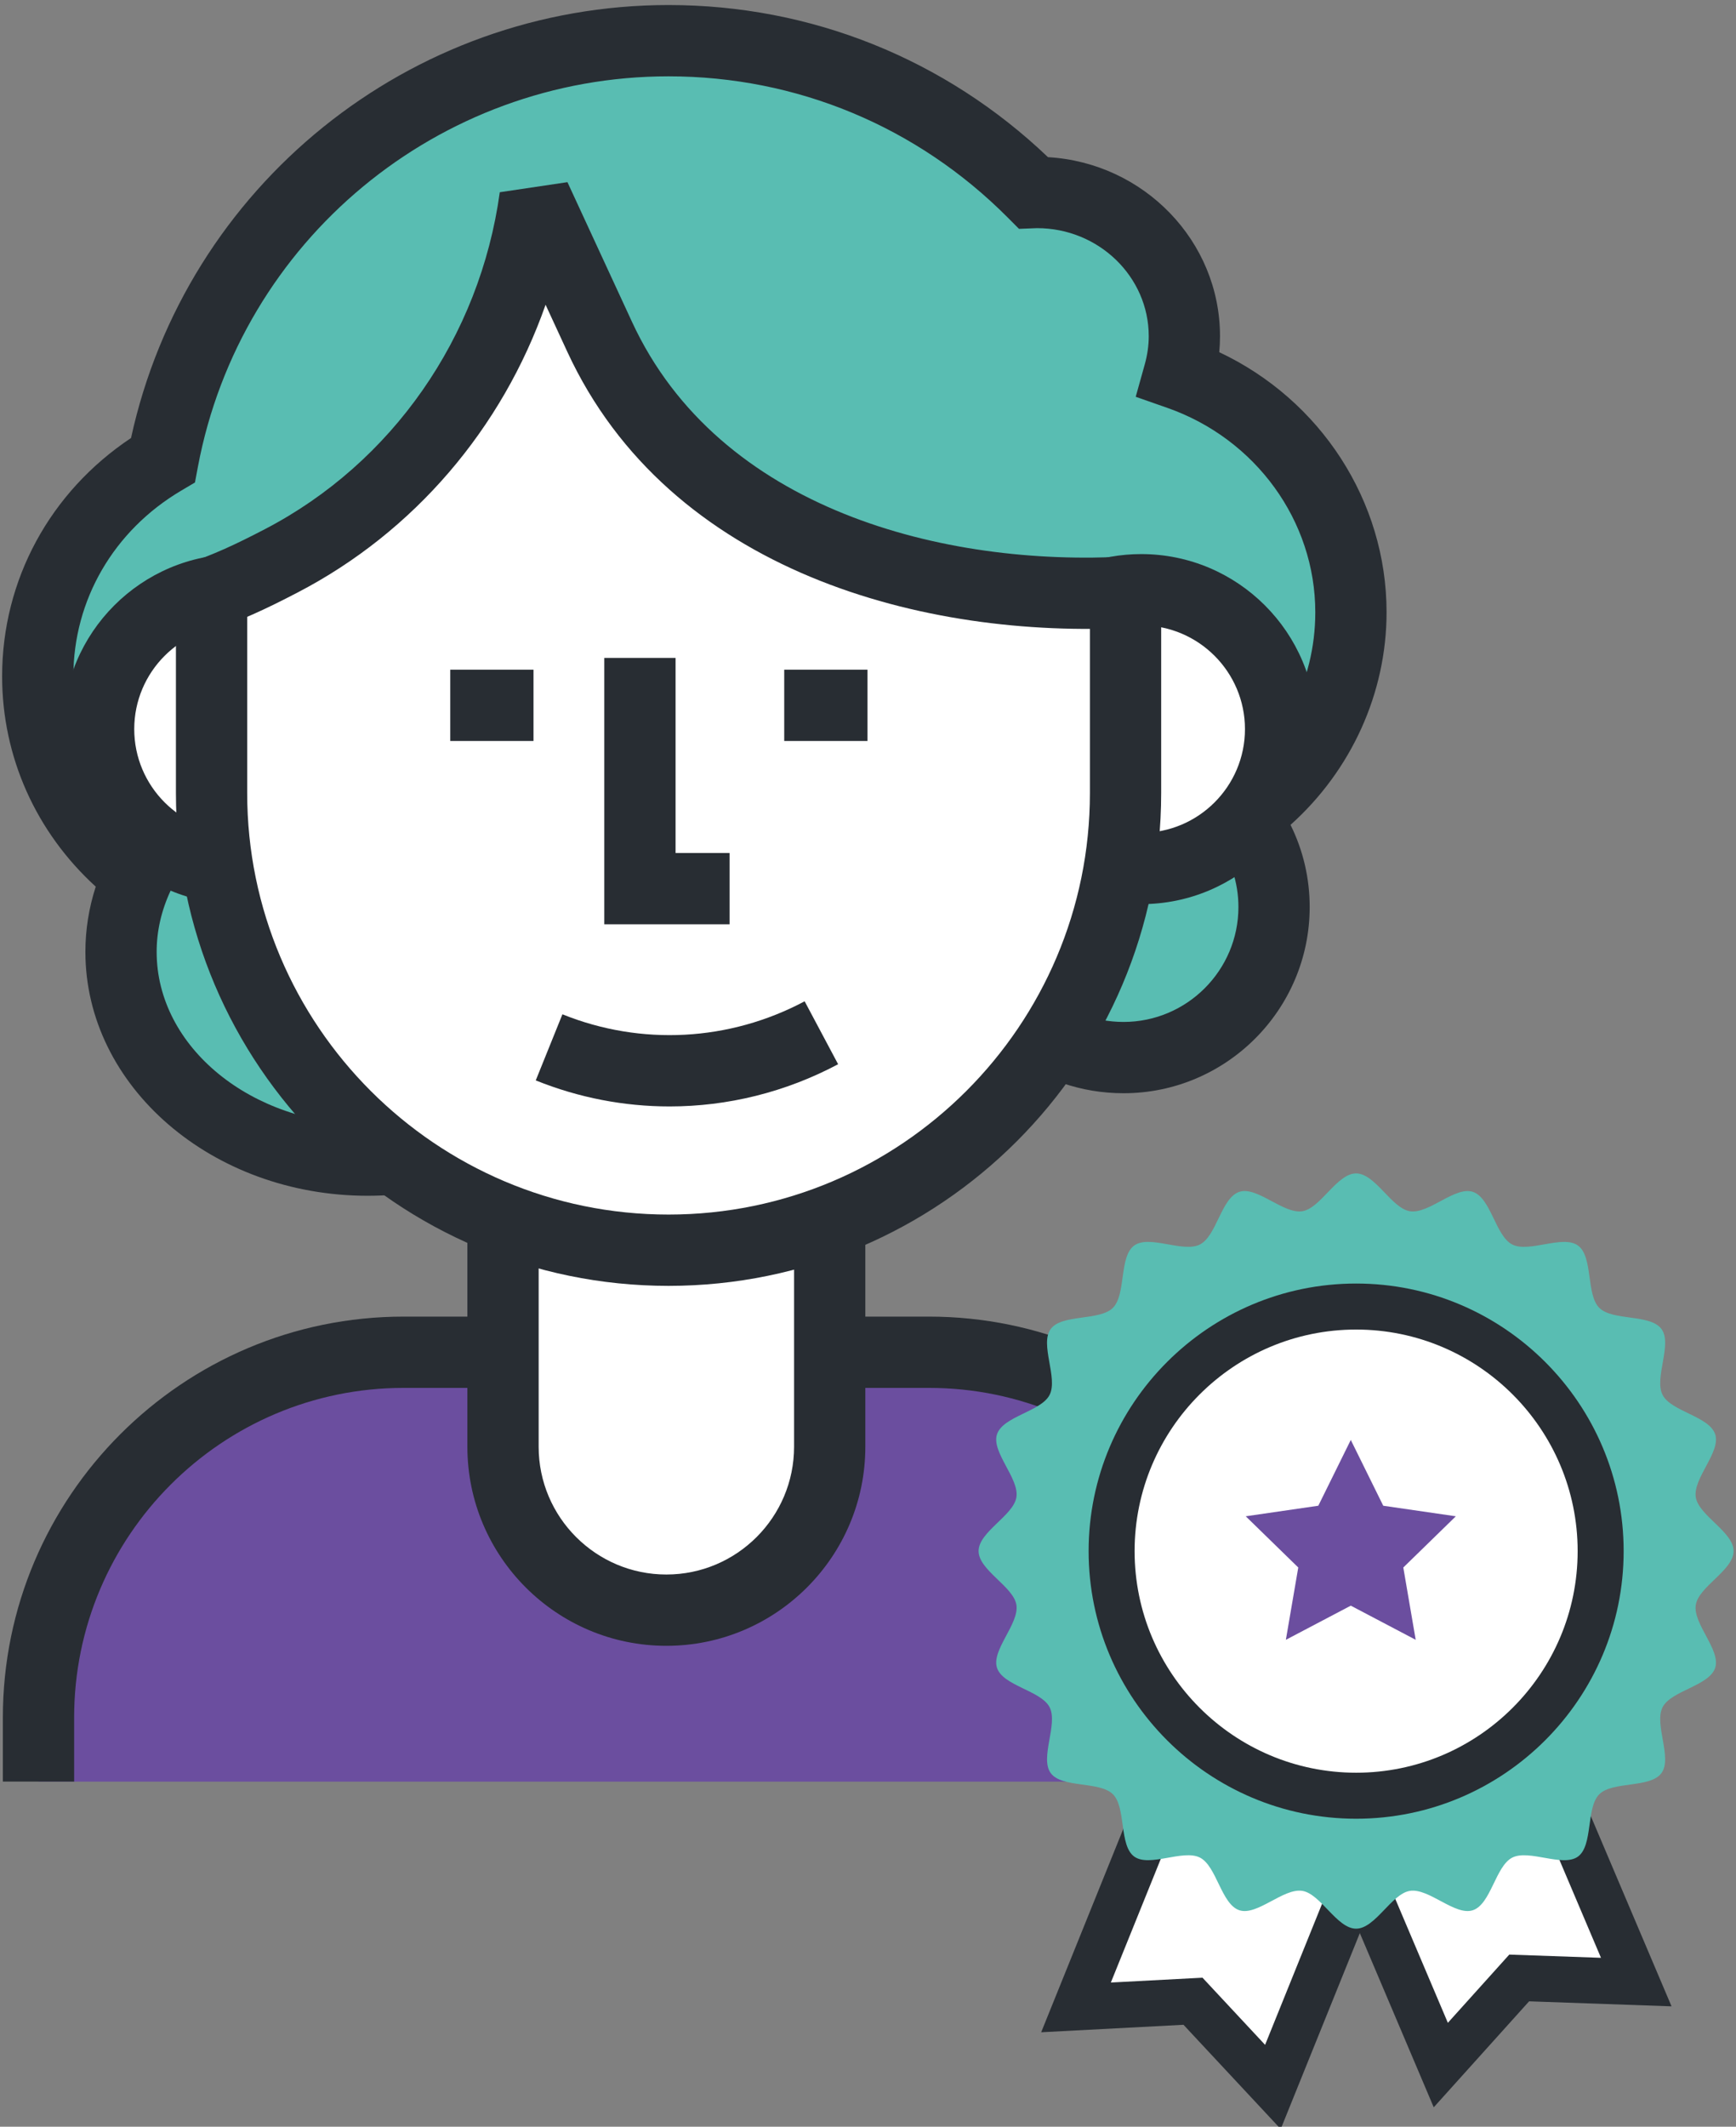 <?xml version="1.0" encoding="UTF-8" standalone="no"?> <svg xmlns="http://www.w3.org/2000/svg" xmlns:xlink="http://www.w3.org/1999/xlink" xmlns:serif="http://www.serif.com/" width="100%" height="100%" viewBox="0 0 276 338" version="1.1" xml:space="preserve" style="fill-rule:evenodd;clip-rule:evenodd;stroke-linejoin:round;stroke-miterlimit:2;"><rect x="0" y="0" width="276" height="338" fill="#808080" stroke="none"/> <g transform="matrix(1,0,0,1,-7060.76,-6320.34)"> <g transform="matrix(2.667,0,0,2.667,4320,0)"> <g transform="matrix(1,0,0,1,1029.95,2450.42)"> <path d="M0,25.584L0,21.766C0,9.744 9.745,0 21.766,0L53.079,0C65.099,0 74.845,9.744 74.845,21.766L74.845,25.584" style="fill:rgb(107,78,159);fill-rule:nonzero;"></path> </g> <g transform="matrix(1,0,0,1,1106.92,2448.29)"> <path d="M0,27.708L-4.249,27.708L-4.249,23.89C-4.249,13.06 -13.06,4.248 -23.89,4.248L-55.203,4.248C-66.033,4.248 -74.844,13.06 -74.844,23.89L-74.844,27.708L-79.093,27.708L-79.093,23.89C-79.093,10.717 -68.375,0 -55.203,0L-23.89,0C-10.717,0 0,10.717 0,23.89L0,27.708Z" style="fill:rgb(40,45,51);fill-rule:nonzero;"></path> </g> <g transform="matrix(1,0,0,1,1067.38,2394.19)"> <path d="M0,71.599C-5.378,71.599 -9.738,67.24 -9.738,61.862L-9.738,9.739C-9.738,4.361 -5.378,0 0,0C5.377,0 9.737,4.361 9.737,9.739L9.737,61.862C9.737,67.24 5.377,71.599 0,71.599" style="fill:white;fill-rule:nonzero;"></path> </g> <g transform="matrix(1,0,0,1,1067.38,2463.66)"> <path d="M0,-67.352C-4.198,-67.352 -7.613,-63.936 -7.613,-59.738L-7.613,-7.615C-7.613,-3.416 -4.198,-0.001 0,-0.001C4.198,-0.001 7.613,-3.416 7.613,-7.615L7.613,-59.738C7.613,-63.936 4.198,-67.352 0,-67.352M0,4.248C-6.541,4.248 -11.862,-1.074 -11.862,-7.615L-11.862,-59.738C-11.862,-66.279 -6.541,-71.6 0,-71.6C6.541,-71.6 11.861,-66.279 11.861,-59.738L11.861,-7.615C11.861,-1.074 6.541,4.248 0,4.248" style="fill:rgb(40,45,51);fill-rule:nonzero;"></path> </g> <g transform="matrix(1,0,0,1,1108.19,2404.9)"> <path d="M0,1.413C0,-5.129 -4.278,-10.682 -10.247,-12.773C-10.045,-13.493 -9.928,-14.25 -9.928,-15.033C-9.928,-19.765 -13.86,-23.6 -18.711,-23.6C-18.787,-23.6 -18.859,-23.591 -18.934,-23.588C-24.494,-29.18 -32.188,-32.648 -40.678,-32.648C-55.65,-32.648 -68.144,-21.863 -70.819,-7.657C-75.287,-5.013 -78.281,-0.237 -78.281,5.231C-78.281,10.071 -75.924,14.355 -72.29,17.114C-72.945,18.521 -73.317,20.049 -73.317,21.651C-73.317,28.505 -66.735,34.061 -58.615,34.061C-50.496,34.061 -43.914,28.505 -43.914,21.651C-43.914,21.029 -43.986,20.423 -44.091,19.824L-22.487,19.824C-22.06,24.383 -18.226,27.951 -13.556,27.951C-8.6,27.951 -4.583,23.934 -4.583,18.978C-4.583,16.955 -5.26,15.097 -6.389,13.596C-2.522,10.856 0,6.43 0,1.413" style="fill:rgb(89,189,178);fill-rule:nonzero;"></path> </g> <g transform="matrix(1,0,0,1,1067.51,2436.84)"> <path d="M0,-62.46C-13.717,-62.46 -25.515,-52.679 -28.054,-39.202L-28.231,-38.257L-29.059,-37.767C-33.079,-35.388 -35.479,-31.252 -35.479,-26.706C-35.479,-22.715 -33.601,-19 -30.327,-16.515L-28.962,-15.479L-29.686,-13.926C-30.236,-12.746 -30.515,-11.522 -30.515,-10.286C-30.515,-4.614 -24.872,-0 -17.937,-0C-11.002,-0 -5.36,-4.614 -5.36,-10.286C-5.36,-10.718 -5.406,-11.183 -5.505,-11.746L-5.941,-14.237L20.126,-14.237L20.306,-12.312C20.638,-8.776 23.568,-6.11 27.122,-6.11C30.899,-6.11 33.972,-9.183 33.972,-12.959C33.972,-14.445 33.495,-15.865 32.592,-17.065L31.278,-18.812L33.062,-20.075C36.552,-22.548 38.554,-26.356 38.554,-30.524C38.554,-35.961 35.008,-40.856 29.729,-42.705L27.849,-43.363L28.385,-45.282C28.545,-45.853 28.626,-46.42 28.626,-46.971C28.626,-50.523 25.639,-53.413 21.967,-53.413L20.891,-53.371L20.238,-54.027C14.831,-59.466 7.644,-62.46 0,-62.46M-17.937,4.249C-27.215,4.249 -34.763,-2.272 -34.763,-10.286C-34.763,-11.604 -34.556,-12.904 -34.146,-14.172C-37.712,-17.424 -39.727,-21.91 -39.727,-26.706C-39.727,-32.451 -36.872,-37.693 -32.042,-40.908C-28.771,-55.914 -15.444,-66.709 0,-66.709C8.488,-66.709 16.485,-63.495 22.619,-57.643C28.331,-57.311 32.874,-52.65 32.874,-46.971C32.874,-46.655 32.859,-46.339 32.829,-46.021C38.862,-43.181 42.803,-37.161 42.803,-30.524C42.803,-25.7 40.693,-21.092 37.078,-17.854C37.829,-16.339 38.22,-14.677 38.22,-12.959C38.22,-6.841 33.241,-1.861 27.122,-1.861C22.027,-1.861 17.725,-5.242 16.427,-9.989L-1.115,-9.989C-1.299,-2.11 -8.774,4.249 -17.937,4.249" style="fill:rgb(40,45,51);fill-rule:nonzero;"></path> </g> <g transform="matrix(1,0,0,1,1094.76,2424.22)"> <path d="M0,-18.938L0,-3.981C0,9.326 -12.196,20.113 -27.243,20.113C-42.288,20.113 -54.485,9.326 -54.485,-3.981L-54.485,-20.216L-42.604,-26.766L-38.021,-34.365L-35.586,-39.051L-32.722,-34.365L-20.98,-24.234L-9.239,-20.941L0,-20.084" style="fill:white;fill-rule:nonzero;"></path> </g> <g transform="matrix(1,0,0,1,1092.83,2421.08)"> <path d="M0,-15.603C0.89,-15.928 1.852,-16.107 2.855,-16.107C7.443,-16.107 11.161,-12.387 11.161,-7.801C11.161,-3.213 7.443,0.504 2.855,0.504" style="fill:white;fill-rule:nonzero;"></path> </g> <g transform="matrix(1,0,0,1,1095.69,2402.85)"> <path d="M0,20.86L0,16.611C3.408,16.611 6.182,13.838 6.182,10.429C6.182,7.021 3.408,4.249 0,4.249C-0.731,4.249 -1.447,4.375 -2.125,4.623L-3.585,0.632C-2.438,0.214 -1.231,0 0,0C5.751,0 10.43,4.678 10.43,10.429C10.43,16.18 5.751,20.86 0,20.86" style="fill:rgb(40,45,51);fill-rule:nonzero;"></path> </g> <g transform="matrix(1,0,0,1,1041.84,2404.97)"> <path d="M0,16.611C-4.587,16.611 -8.305,12.893 -8.305,8.305C-8.305,3.719 -4.587,0 0,0" style="fill:white;fill-rule:nonzero;"></path> </g> <g transform="matrix(1,0,0,1,1041.84,2402.85)"> <path d="M0,20.86C-5.751,20.86 -10.429,16.18 -10.429,10.429C-10.429,4.678 -5.751,0 0,0L0,4.249C-3.408,4.249 -6.181,7.021 -6.181,10.429C-6.181,13.838 -3.408,16.611 0,16.611L0,20.86Z" style="fill:rgb(40,45,51);fill-rule:nonzero;"></path> </g> <g transform="matrix(1,0,0,1,1067.51,2404.46)"> <path d="M0,41.998C-16.193,41.998 -29.366,28.823 -29.366,12.63L-29.366,0L-25.118,0L-25.118,12.63C-25.118,26.48 -13.85,37.749 0,37.749C13.851,37.749 25.119,26.48 25.119,12.63L25.119,0L29.367,0L29.367,12.63C29.367,28.823 16.193,41.998 0,41.998" style="fill:rgb(40,45,51);fill-rule:nonzero;"></path> </g> <g transform="matrix(1,0,0,1,1067.57,2429.5)"> <path d="M0,6.266C-2.701,6.266 -5.406,5.751 -7.976,4.714L-6.386,0.775C-1.694,2.667 3.569,2.386 8.053,0L10.049,3.75C6.907,5.422 3.458,6.266 0,6.266" style="fill:rgb(40,45,51);fill-rule:nonzero;"></path> </g> <g transform="matrix(1,0,0,1,1039.89,2381.05)"> <path d="M0,26.501L-1.385,22.485C0.548,21.818 1.795,21.232 3.554,20.317C11.137,16.375 16.373,8.868 17.56,0.237L21.593,-0.364L25.437,7.952C30.633,19.197 44.098,22.557 54.964,21.942L55.202,26.185C42.942,26.865 27.67,22.912 21.58,9.734L20.29,6.942C17.708,14.298 12.46,20.476 5.514,24.086C3.614,25.075 2.172,25.753 0,26.501" style="fill:rgb(40,45,51);fill-rule:nonzero;"></path> </g> <g transform="matrix(-1,0,0,1,2113.97,-1593.26)"> <rect x="1054.51" y="4003" width="4.964" height="4.248" style="fill:rgb(40,45,51);"></rect> </g> <g transform="matrix(-1,0,0,1,2153.78,-1593.26)"> <rect x="1074.41" y="4003" width="4.964" height="4.248" style="fill:rgb(40,45,51);"></rect> </g> <g transform="matrix(1,0,0,1,1071.15,2409.04)"> <path d="M0,15.871L-7.47,15.871L-7.47,0L-3.222,0L-3.222,11.623L0,11.623L0,15.871Z" style="fill:rgb(40,45,51);fill-rule:nonzero;"></path> </g> <g transform="matrix(1,0,0,1,1101.12,2487.95)"> <path d="M0,-24.322L5.827,-26.796L11.652,-29.267L24.076,-0.001L17.096,-0.247L12.424,4.945L0,-24.322Z" style="fill:white;fill-rule:nonzero;"></path> </g> <g transform="matrix(1,0,0,1,1102.92,2487.94)"> <path d="M0,-23.588L11.047,2.434L14.708,-1.632L20.175,-1.44L9.128,-27.462L0,-23.588ZM10.205,7.469L-3.595,-25.041L10.581,-31.057L24.381,1.452L15.89,1.153L10.205,7.469Z" style="fill:rgb(40,45,51);fill-rule:nonzero;"></path> </g> <g transform="matrix(1,0,0,1,1103.7,2494.19)"> <path d="M0,-34.219L5.868,-31.85L11.737,-29.479L-0.172,0L-4.936,-5.107L-11.91,-4.74L0,-34.219Z" style="fill:white;fill-rule:nonzero;"></path> </g> <g transform="matrix(1,0,0,1,1099.34,2467.21)"> <path d="M0,20.475L3.732,24.477L14.322,-1.736L5.127,-5.45L-5.463,20.763L0,20.475ZM4.663,29.494L-1.133,23.281L-9.617,23.727L3.612,-9.019L17.891,-3.251L4.663,29.494Z" style="fill:rgb(40,45,51);fill-rule:nonzero;"></path> </g> <g transform="matrix(1,0,0,1,1131,2462.26)"> <path d="M0,0.001C0,1.147 -2.082,2.114 -2.254,3.21C-2.431,4.336 -0.753,5.897 -1.097,6.957C-1.447,8.036 -3.726,8.313 -4.234,9.309C-4.748,10.315 -3.638,12.322 -4.298,13.23C-4.962,14.143 -7.213,13.701 -8.009,14.497C-8.805,15.292 -8.365,17.543 -9.276,18.207C-10.184,18.867 -12.189,17.756 -13.196,18.27C-14.193,18.779 -14.469,21.057 -15.549,21.407C-16.608,21.751 -18.17,20.073 -19.295,20.251C-20.392,20.423 -21.359,22.504 -22.503,22.504C-23.648,22.504 -24.617,20.423 -25.712,20.251C-26.837,20.073 -28.399,21.751 -29.458,21.407C-30.538,21.057 -30.813,18.779 -31.81,18.269C-32.817,17.755 -34.823,18.866 -35.731,18.206C-36.642,17.543 -36.203,15.291 -36.998,14.495C-37.794,13.7 -40.046,14.141 -40.709,13.23C-41.37,12.321 -40.259,10.315 -40.773,9.309C-41.283,8.312 -43.561,8.036 -43.911,6.957C-44.255,5.897 -42.577,4.336 -42.753,3.21C-42.927,2.113 -45.007,1.146 -45.007,0.001C-45.007,-1.144 -42.927,-2.111 -42.753,-3.208C-42.577,-4.333 -44.257,-5.894 -43.911,-6.954C-43.561,-8.032 -41.283,-8.31 -40.774,-9.306C-40.261,-10.313 -41.372,-12.319 -40.711,-13.227C-40.047,-14.139 -37.794,-13.698 -37,-14.494C-36.204,-15.29 -36.644,-17.542 -35.732,-18.205C-34.824,-18.866 -32.818,-17.755 -31.812,-18.269C-30.815,-18.777 -30.539,-21.056 -29.46,-21.406C-28.4,-21.75 -26.839,-20.072 -25.712,-20.249C-24.617,-20.422 -23.648,-22.503 -22.503,-22.503C-21.359,-22.503 -20.391,-20.422 -19.294,-20.249C-18.168,-20.072 -16.608,-21.75 -15.548,-21.405C-14.468,-21.055 -14.192,-18.777 -13.196,-18.268C-12.188,-17.754 -10.182,-18.865 -9.275,-18.204C-8.363,-17.54 -8.803,-15.289 -8.007,-14.493C-7.213,-13.698 -4.959,-14.139 -4.297,-13.227C-3.636,-12.319 -4.748,-10.313 -4.233,-9.306C-3.725,-8.31 -1.447,-8.033 -1.096,-6.954C-0.752,-5.895 -2.431,-4.333 -2.254,-3.208C-2.082,-2.111 0,-1.144 0,0.001" style="fill:rgb(89,189,178);fill-rule:nonzero;"></path> </g> <g transform="matrix(0,-1,-1,0,1108.5,2447.68)"> <path d="M-14.576,-14.577C-22.626,-14.577 -29.152,-8.05 -29.152,-0.002C-29.152,8.048 -22.626,14.576 -14.576,14.576C-6.525,14.576 -0.001,8.048 -0.001,-0.002C-0.001,-8.05 -6.525,-14.577 -14.576,-14.577" style="fill:white;fill-rule:nonzero;"></path> </g> <g transform="matrix(1,0,0,1,1108.5,2475.47)"> <path d="M0,-26.409C-7.282,-26.409 -13.207,-20.486 -13.207,-13.205C-13.207,-5.924 -7.282,-0 0,-0C7.281,-0 13.204,-5.924 13.204,-13.205C13.204,-20.486 7.281,-26.409 0,-26.409M0,2.742C-8.794,2.742 -15.948,-4.412 -15.948,-13.205C-15.948,-21.998 -8.794,-29.151 0,-29.151C8.793,-29.151 15.946,-21.998 15.946,-13.205C15.946,-4.412 8.793,2.742 0,2.742" style="fill:rgb(40,45,51);fill-rule:nonzero;"></path> </g> <g transform="matrix(1,0,0,1,1108.18,2467.55)"> <path d="M0,-11.91L1.935,-7.99L6.262,-7.361L3.131,-4.309L3.87,0L0,-2.035L-3.87,0L-3.131,-4.309L-6.262,-7.361L-1.936,-7.99L0,-11.91Z" style="fill:rgb(107,78,159);fill-rule:nonzero;"></path> </g> </g> </g> </svg> 